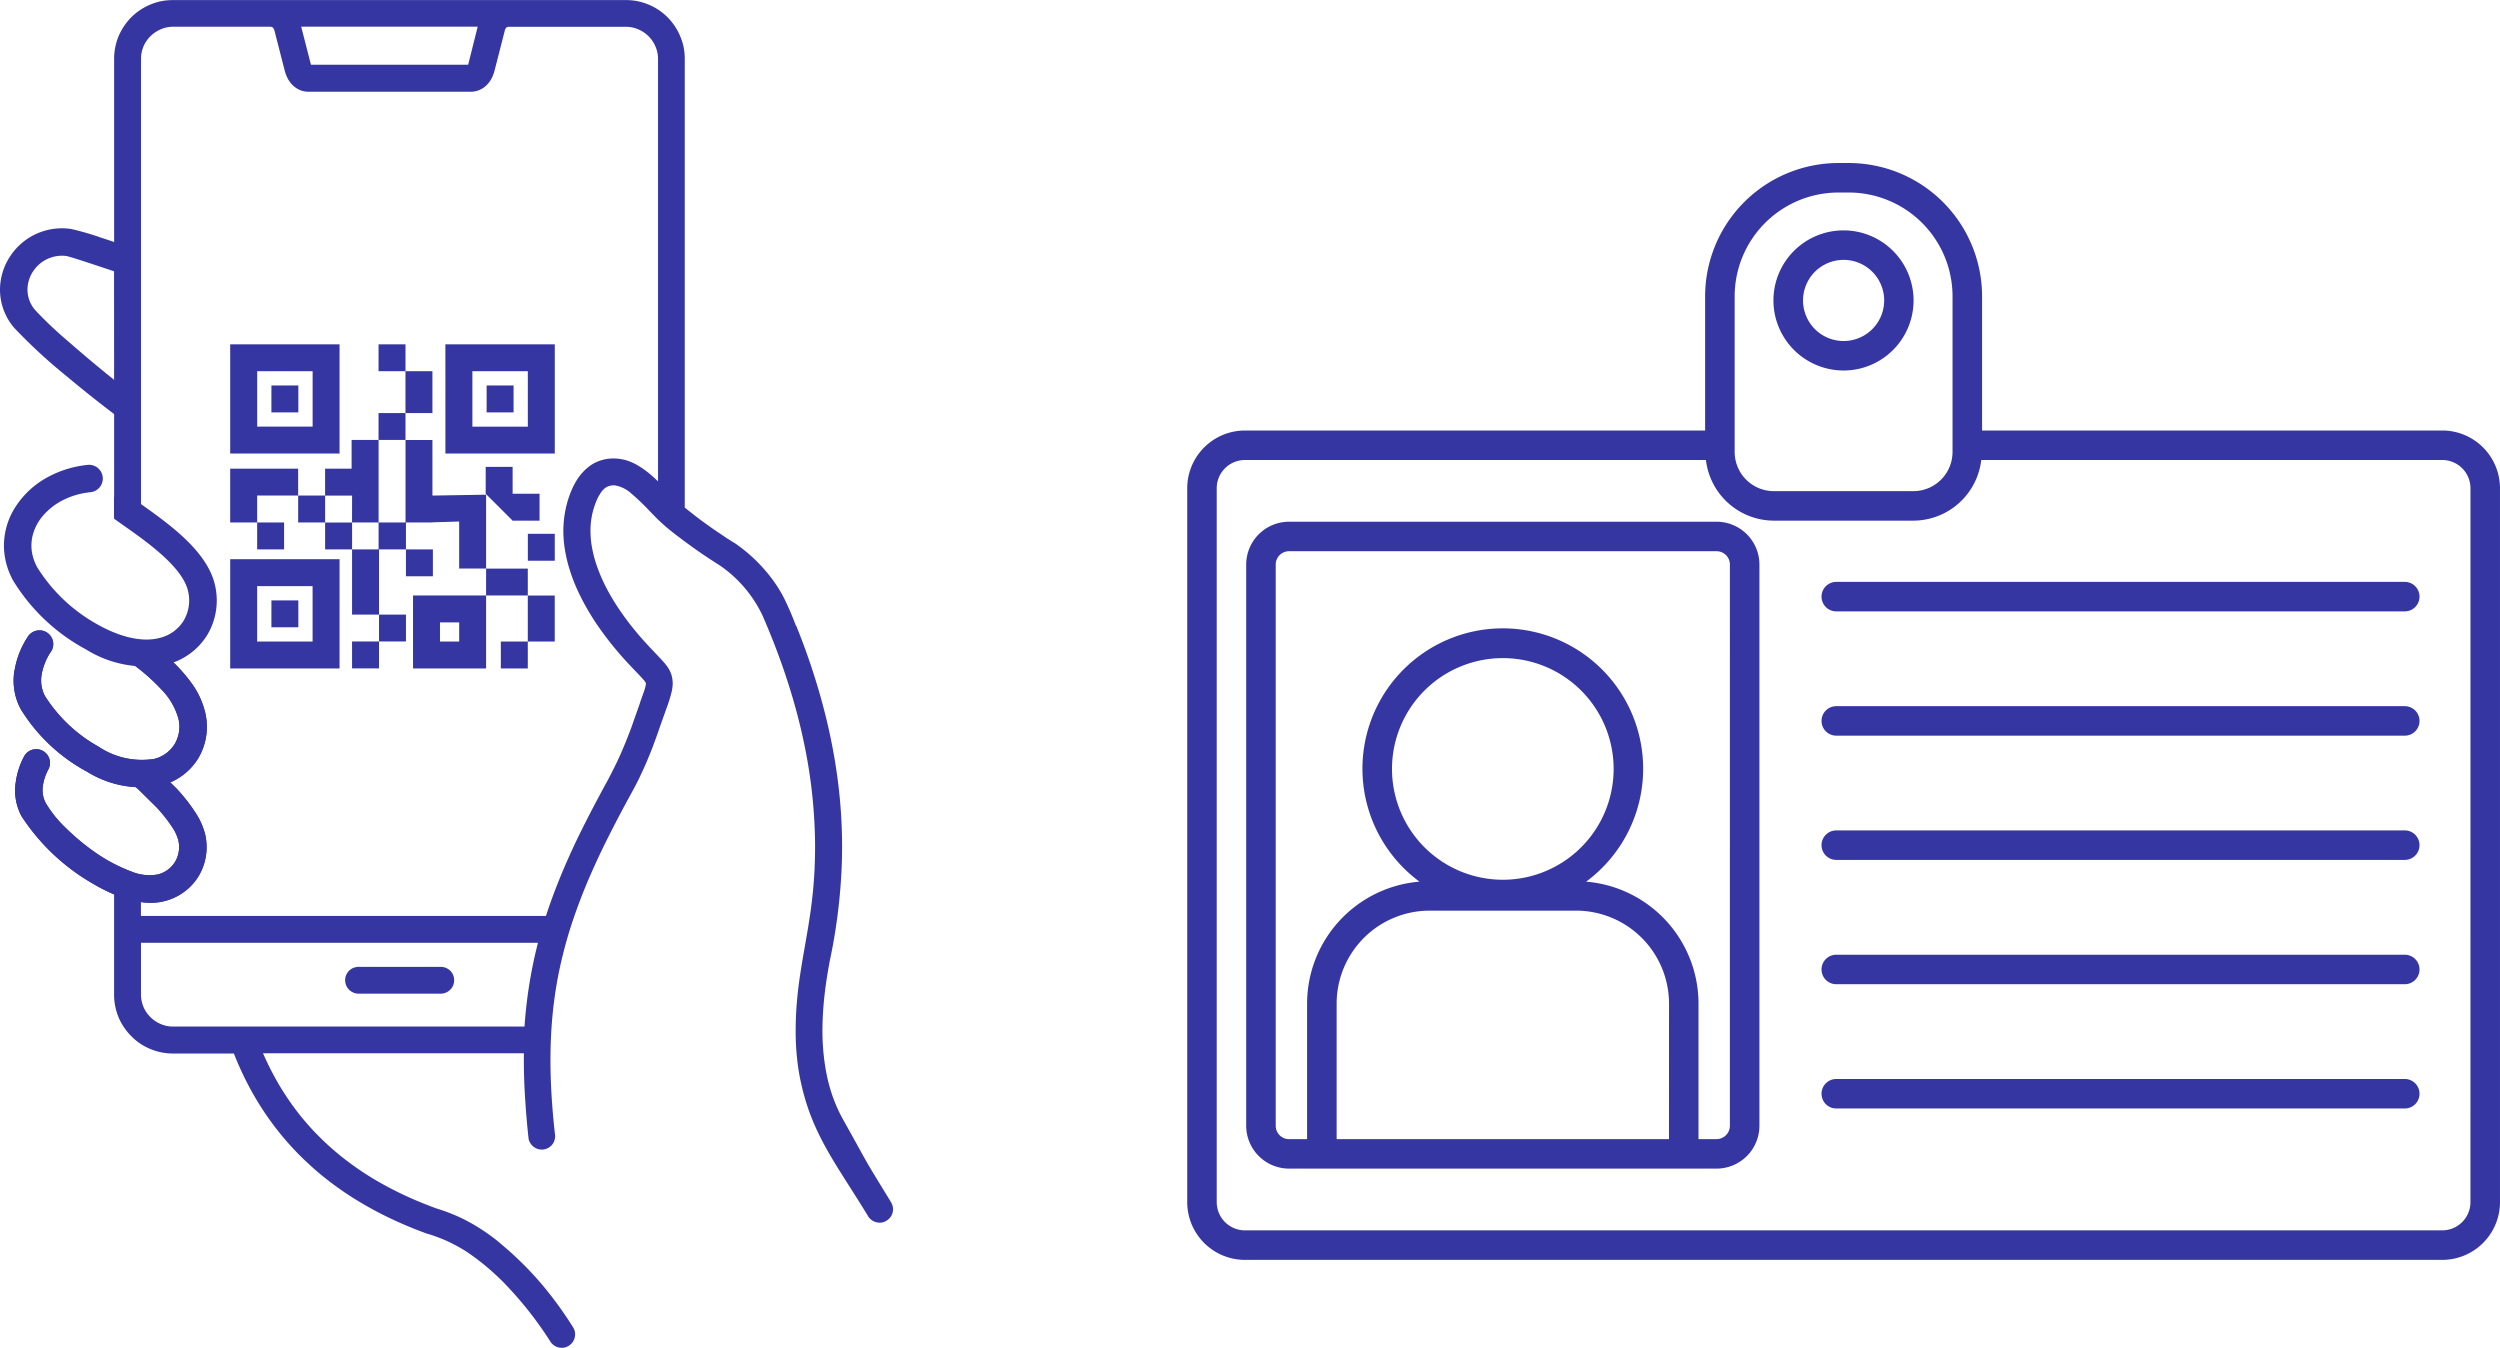 <svg xmlns="http://www.w3.org/2000/svg" width="230" height="124" viewBox="0 0 230 124">
  <g id="グループ_4371" data-name="グループ 4371" transform="translate(-92.553 -268.137)">
    <path id="パス_5053" data-name="パス 5053" d="M619.279,800.818H576.946V788.463a12.274,12.274,0,0,0-12.268-12.253h-.942a12.275,12.275,0,0,0-12.27,12.253v12.356H509.133a5.316,5.316,0,0,0-5.313,5.307v65.689a5.315,5.315,0,0,0,5.313,5.306H619.279a5.317,5.317,0,0,0,5.315-5.306V806.125a5.318,5.318,0,0,0-5.315-5.307m-65.095-12.356a9.556,9.556,0,0,1,9.552-9.538h.942a9.554,9.554,0,0,1,9.55,9.538v14.331a3.611,3.611,0,0,1-3.608,3.605H557.794a3.611,3.611,0,0,1-3.61-3.605Zm67.692,83.351a2.6,2.6,0,0,1-2.6,2.592H509.133a2.6,2.6,0,0,1-2.6-2.592V806.125a2.6,2.6,0,0,1,2.6-2.593h42.408a6.311,6.311,0,0,0,6.253,5.58H570.62a6.31,6.31,0,0,0,6.251-5.58h42.408a2.6,2.6,0,0,1,2.6,2.593Z" transform="translate(-302.042 -493.075)" fill="#3636a3"/>
    <path id="パス_5054" data-name="パス 5054" d="M689.776,863.691h-52.3a1.357,1.357,0,1,0,0,2.714h52.3a1.357,1.357,0,1,0,0-2.714" transform="translate(-375.985 -542.021)" fill="#3636a3"/>
    <path id="パス_5055" data-name="パス 5055" d="M689.776,889.647h-52.3a1.357,1.357,0,1,0,0,2.714h52.3a1.357,1.357,0,1,0,0-2.714" transform="translate(-375.985 -556.543)" fill="#3636a3"/>
    <path id="パス_5056" data-name="パス 5056" d="M689.776,915.6h-52.3a1.357,1.357,0,1,0,0,2.714h52.3a1.357,1.357,0,1,0,0-2.714" transform="translate(-375.985 -571.066)" fill="#3636a3"/>
    <path id="パス_5057" data-name="パス 5057" d="M689.776,941.559h-52.3a1.357,1.357,0,1,0,0,2.714h52.3a1.357,1.357,0,1,0,0-2.714" transform="translate(-375.985 -585.588)" fill="#3636a3"/>
    <path id="パス_5058" data-name="パス 5058" d="M689.776,967.514h-52.3a1.357,1.357,0,1,0,0,2.714h52.3a1.357,1.357,0,1,0,0-2.714" transform="translate(-375.985 -600.11)" fill="#3636a3"/>
    <path id="パス_5059" data-name="パス 5059" d="M559.39,851.126H520.064a3.947,3.947,0,0,0-3.946,3.939V906.7a3.948,3.948,0,0,0,3.946,3.94H559.39a3.947,3.947,0,0,0,3.945-3.94V855.065a3.947,3.947,0,0,0-3.945-3.939m-4.376,56.8H524.439V895.451A8.561,8.561,0,0,1,533,886.907h13.463a8.559,8.559,0,0,1,8.555,8.544Zm-25.482-34.043a10.195,10.195,0,1,1,10.194,10.182,10.2,10.2,0,0,1-10.194-10.182M560.617,906.7a1.228,1.228,0,0,1-1.228,1.226h-1.658V895.451a11.273,11.273,0,0,0-10.339-11.211,12.913,12.913,0,1,0-15.333,0,11.273,11.273,0,0,0-10.339,11.211V907.93h-1.658a1.228,1.228,0,0,1-1.228-1.226V855.065a1.227,1.227,0,0,1,1.228-1.225H559.39a1.228,1.228,0,0,1,1.228,1.225Z" transform="translate(-308.915 -534.991)" fill="#3636a3"/>
    <path id="パス_5060" data-name="パス 5060" d="M632.545,803.17a6.446,6.446,0,1,0-6.456-6.446,6.457,6.457,0,0,0,6.456,6.446m0-10.178a3.732,3.732,0,1,1,0,7.464h0a3.732,3.732,0,1,1,0-7.464" transform="translate(-370.38 -500.946)" fill="#3636a3"/>
    <path id="パス_5063" data-name="パス 5063" d="M265.32,790.653c1.215.391,2.521.848,3.294,1.136v16.56c-1.862-1.314-4.2-3.14-6.275-4.88a49.718,49.718,0,0,1-4.811-4.431,5.4,5.4,0,0,1-1.329-3.3,5.6,5.6,0,0,1,1.018-3.447,5.7,5.7,0,0,1,5.489-2.386l.012,0a26.229,26.229,0,0,1,2.6.742m1.4,3.164c-.223-.07-.556-.183-.943-.312-1.25-.417-3.076-1.025-3.47-1.1a3.168,3.168,0,0,0-3.011,1.328,3.087,3.087,0,0,0-.57,1.883,2.882,2.882,0,0,0,.718,1.775,36.608,36.608,0,0,0,3.02,2.859c1.517,1.33,3.2,2.73,4.291,3.59Z" transform="translate(-163.641 -500.707)" fill="#3636a3" fill-rule="evenodd"/>
    <path id="パス_5064" data-name="パス 5064" d="M269.393,841.563v1.129l.059.042c2.713,1.918,6.307,4.458,6.992,7.613a6.183,6.183,0,0,1-.706,4.533,6.1,6.1,0,0,1-3.672,2.719,10.351,10.351,0,0,1-7.487-1.363,17.626,17.626,0,0,1-6.7-6.32,6.7,6.7,0,0,1-.856-3.056,6.586,6.586,0,0,1,1.039-3.714,8.083,8.083,0,0,1,2.99-2.768,9.7,9.7,0,0,1,3.674-1.125,1.263,1.263,0,0,1,.274,2.511,7.761,7.761,0,0,0-1.013.169,6.984,6.984,0,0,0-1.519.555,5.96,5.96,0,0,0-1.841,1.424,4.468,4.468,0,0,0-.969,1.852,3.87,3.87,0,0,0-.068,1.472,4.365,4.365,0,0,0,.506,1.461,15.182,15.182,0,0,0,5.5,5.217c1.956,1.107,4.061,1.719,5.8,1.246a3.566,3.566,0,0,0,2.167-1.592,3.66,3.66,0,0,0,.4-2.688c-.48-2.215-3.838-4.578-5.831-5.981l-.335-.237-.645-.457v-2.016l.028.005a1.958,1.958,0,0,0,.321,0,1.78,1.78,0,0,0,.317-.056,1.756,1.756,0,0,0,.576-.277,1.806,1.806,0,0,0,.443-.463Z" transform="translate(-164.105 -528.346)" fill="#3636a3" fill-rule="evenodd"/>
    <path id="パス_5065" data-name="パス 5065" d="M259.406,901.055a7.048,7.048,0,0,1,.8-2.5,1.268,1.268,0,0,1,2.232,1.2,4.493,4.493,0,0,0-.523,1.537,2.572,2.572,0,0,0,.255,1.583,10.475,10.475,0,0,0,1.723,2.18,20.964,20.964,0,0,0,2.727,2.3,15.115,15.115,0,0,0,3.428,1.829,4.317,4.317,0,0,0,2.441.271,2.625,2.625,0,0,0,1.592-1.168,2.7,2.7,0,0,0,.293-1.979,4.115,4.115,0,0,0-.6-1.262,14.146,14.146,0,0,0-1.358-1.719l-1.7-1.679c-.077-.07-.164-.145-.262-.232-.061-.052-.127-.11-.2-.173a11.4,11.4,0,0,1-5.323-2.255c-.228-.148-.455-.3-.514-.33l-.265-.171.185-.255a1.272,1.272,0,0,0,.094-.148,1.15,1.15,0,0,0,.073-.157v0c.007-.019.014-.037.021-.061a.586.586,0,0,0,.021-.061l.122-.419.345.267a17.455,17.455,0,0,0,3.885,2.4,5.945,5.945,0,0,0,3.9.337l.019,0,.166-.047.122.12,1.131,1.117.011.012a15.916,15.916,0,0,1,1.74,2.234,6.415,6.415,0,0,1,.858,1.955,5.22,5.22,0,0,1-.6,3.824,5.141,5.141,0,0,1-3.1,2.292c-1.955.534-4.408-.269-6.694-1.632a19.3,19.3,0,0,1-6.5-6.166,5.03,5.03,0,0,1-.553-3.032" transform="translate(-165.415 -560.869)" fill="#3636a3" fill-rule="evenodd"/>
    <path id="パス_5066" data-name="パス 5066" d="M259.142,877.478a7.946,7.946,0,0,1,1.238-3.114,1.269,1.269,0,0,1,2.171,1.307h0a5.455,5.455,0,0,0-.905,2.121,3.092,3.092,0,0,0,.274,2.035,13.71,13.71,0,0,0,4.931,4.676,7.174,7.174,0,0,0,5.161,1.129,3.071,3.071,0,0,0,1.862-1.37,3.15,3.15,0,0,0,.344-2.309,6.2,6.2,0,0,0-1.559-2.693,18.279,18.279,0,0,0-2.568-2.28l.211-.532a8.107,8.107,0,0,0,1.4.042,6.551,6.551,0,0,0,1.29-.211l.023-.007.157-.045.122.11a14.275,14.275,0,0,1,2.129,2.335,7.607,7.607,0,0,1,1.264,2.747,5.667,5.667,0,0,1-.647,4.156,5.592,5.592,0,0,1-3.367,2.492,9.474,9.474,0,0,1-6.854-1.246,16.127,16.127,0,0,1-6.122-5.779,5.545,5.545,0,0,1-.563-3.564" transform="translate(-165.245 -547.681)" fill="#3636a3" fill-rule="evenodd"/>
    <path id="パス_5067" data-name="パス 5067" d="M259.406,901.055a7.048,7.048,0,0,1,.8-2.5,1.268,1.268,0,0,1,2.232,1.2,4.493,4.493,0,0,0-.523,1.537,2.572,2.572,0,0,0,.255,1.583,10.475,10.475,0,0,0,1.723,2.18,20.964,20.964,0,0,0,2.727,2.3,15.115,15.115,0,0,0,3.428,1.829,4.317,4.317,0,0,0,2.441.271,2.625,2.625,0,0,0,1.592-1.168,2.7,2.7,0,0,0,.293-1.979,4.115,4.115,0,0,0-.6-1.262,14.146,14.146,0,0,0-1.358-1.719l-1.7-1.679c-.077-.07-.164-.145-.262-.232-.061-.052-.127-.11-.2-.173a11.4,11.4,0,0,1-5.323-2.255c-.228-.148-.455-.3-.514-.33l-.265-.171.185-.255a1.272,1.272,0,0,0,.094-.148,1.15,1.15,0,0,0,.073-.157v0c.007-.019.014-.037.021-.061a.586.586,0,0,0,.021-.061l.122-.419.345.267a17.455,17.455,0,0,0,3.885,2.4,5.945,5.945,0,0,0,3.9.337l.019,0,.166-.047.122.12,1.131,1.117.011.012a15.916,15.916,0,0,1,1.74,2.234,6.415,6.415,0,0,1,.858,1.955,5.22,5.22,0,0,1-.6,3.824,5.141,5.141,0,0,1-3.1,2.292c-1.955.534-4.408-.269-6.694-1.632a19.3,19.3,0,0,1-6.5-6.166,5.03,5.03,0,0,1-.553-3.032" transform="translate(-165.415 -560.869)" fill="#3636a3" fill-rule="evenodd"/>
    <path id="パス_5068" data-name="パス 5068" d="M259.142,877.478a7.946,7.946,0,0,1,1.238-3.114,1.269,1.269,0,0,1,2.171,1.307h0a5.455,5.455,0,0,0-.905,2.121,3.092,3.092,0,0,0,.274,2.035,13.71,13.71,0,0,0,4.931,4.676,7.174,7.174,0,0,0,5.161,1.129,3.071,3.071,0,0,0,1.862-1.37,3.15,3.15,0,0,0,.344-2.309,6.2,6.2,0,0,0-1.559-2.693,18.279,18.279,0,0,0-2.568-2.28l.211-.532a8.107,8.107,0,0,0,1.4.042,6.551,6.551,0,0,0,1.29-.211l.023-.007.157-.045.122.11a14.275,14.275,0,0,1,2.129,2.335,7.607,7.607,0,0,1,1.264,2.747,5.667,5.667,0,0,1-.647,4.156,5.592,5.592,0,0,1-3.367,2.492,9.474,9.474,0,0,1-6.854-1.246,16.127,16.127,0,0,1-6.122-5.779,5.545,5.545,0,0,1-.563-3.564" transform="translate(-165.245 -547.681)" fill="#3636a3" fill-rule="evenodd"/>
    <path id="パス_5069" data-name="パス 5069" d="M342.753,799.731q.373.924.713,1.843.781,2.118,1.388,4.212t1.044,4.164q.432,2.065.692,4.109t.342,4.067q.085,2.023-.007,4.016a51.943,51.943,0,0,1-1.081,8.4q-.207,1.086-.363,2.18c-.1.731-.183,1.466-.236,2.2s-.082,1.468-.08,2.187.045,1.428.117,2.131a19.416,19.416,0,0,0,.319,2.011,15.069,15.069,0,0,0,.572,1.969,13.573,13.573,0,0,0,.849,1.862c.738,1.321,1.191,2.143,1.522,2.74.832,1.513.868,1.576,2.889,4.871l.007.011,0,.012a1.156,1.156,0,0,1,.143.279,1.314,1.314,0,0,1,.075.328v.007a1.25,1.25,0,0,1-.028.34,1.128,1.128,0,0,1-.112.314,1.212,1.212,0,0,1-.194.269,1.374,1.374,0,0,1-.263.213,1.222,1.222,0,0,1-.309.138,1.258,1.258,0,0,1-.34.047h-.007a1.469,1.469,0,0,1-.335-.059,1.3,1.3,0,0,1-.3-.133,1.182,1.182,0,0,1-.258-.211,1.235,1.235,0,0,1-.195-.273v0l-.009-.016c-.558-.918-1.116-1.794-1.644-2.625-2.021-3.173-3.616-5.681-4.455-9.477a19.886,19.886,0,0,1-.382-2.339c-.082-.791-.122-1.59-.127-2.393,0-.787.023-1.571.08-2.353s.141-1.566.248-2.351c.319-2.293.76-4.318,1.076-6.643q.253-1.862.34-3.749l0-.068q.085-1.855,0-3.735-.081-1.914-.326-3.859t-.664-3.923q-.415-1.977-1-3.98t-1.336-4.039q-.658-1.785-1.451-3.6a11.575,11.575,0,0,0-3.953-4.648l-.016-.012c-.291-.183-.593-.381-.9-.578l-.4-.265h0c-.206-.138-.415-.281-.624-.426s-.415-.293-.6-.426l-.124-.089c-.366-.264-.722-.524-1.067-.791-.2-.147-.38-.288-.553-.424s-.349-.277-.532-.426h0c-.136-.115-.274-.239-.42-.368s-.286-.264-.417-.384l0,0c-.279-.281-.555-.567-.832-.85v0l-.007-.007h0a19.984,19.984,0,0,0-1.629-1.555,2.991,2.991,0,0,0-1.494-.754h0a1.382,1.382,0,0,0-.513.042,1.208,1.208,0,0,0-.223.08,1.3,1.3,0,0,0-.2.124,1.817,1.817,0,0,0-.239.229,2.15,2.15,0,0,0-.214.3l0,0a3.555,3.555,0,0,0-.206.356c-.064.131-.127.274-.187.431v0a6.833,6.833,0,0,0-.38,1.33,7.218,7.218,0,0,0-.112,1.367,8.681,8.681,0,0,0,.141,1.461,10.733,10.733,0,0,0,.392,1.526,14.707,14.707,0,0,0,.694,1.71A17.486,17.486,0,0,0,326,797.5c.375.609.786,1.2,1.217,1.777.471.622.968,1.223,1.472,1.789l.256.279c.138.152.274.3.4.436.084.087.183.19.288.3.127.133.183.194.218.232.225.234.422.44.586.623a6.358,6.358,0,0,1,.443.539l0,0a2.924,2.924,0,0,1,.293.508,2.314,2.314,0,0,1,.173.585,2.583,2.583,0,0,1,.037.63,3.741,3.741,0,0,1-.105.665h0a13.427,13.427,0,0,1-.5,1.567l0,.016-.04.11h-.007l-.038.11-.007.021,0,.01c-.019.049-.054.148-.122.339-.112.311-.237.656-.389,1.1q-.155.446-.3.857c-.1.269-.2.538-.3.817h0q-.148.386-.3.759c-.105.258-.206.5-.307.738h0c-.2.473-.415.922-.619,1.356l-.035.077,0,0c-.112.229-.227.455-.342.675s-.235.442-.352.655c-.767,1.4-1.474,2.735-2.122,4.023s-1.238,2.546-1.773,3.784-1,2.449-1.419,3.66-.771,2.419-1.065,3.632a36.75,36.75,0,0,0-.71,3.709c-.178,1.264-.293,2.561-.349,3.913s-.052,2.754.014,4.227.19,3.011.378,4.641v.018a1.3,1.3,0,0,1-.075.44,1.222,1.222,0,0,1-.225.384l0,0a1.306,1.306,0,0,1-.359.281,1.327,1.327,0,0,1-.434.136l0,0a1.277,1.277,0,0,1-.457-.037,1.241,1.241,0,0,1-.413-.2,1.181,1.181,0,0,1-.3-.318,1.292,1.292,0,0,1-.18-.41l0-.021q-.119-1.068-.2-2.068c-.056-.667-.1-1.325-.141-1.979s-.063-1.28-.08-1.908-.018-1.232-.014-1.831v0l0-.082H293.7l.049.115q.517,1.17,1.123,2.258a23.821,23.821,0,0,0,1.315,2.1,23.105,23.105,0,0,0,1.5,1.929,23.741,23.741,0,0,0,1.7,1.773,25.249,25.249,0,0,0,2.171,1.826,27.429,27.429,0,0,0,2.42,1.62q1.3.766,2.708,1.429,1.393.65,2.9,1.2l.019.011c.368.11.731.232,1.088.368s.72.283,1.072.445h0c.354.166.7.342,1.039.532s.673.391,1.006.609.654.438.978.679.626.489.924.749a30.577,30.577,0,0,1,3.595,3.566,34.2,34.2,0,0,1,2.966,4.082l0,.009a1.143,1.143,0,0,1,.132.438,1.175,1.175,0,0,1-.045.461,1.137,1.137,0,0,1-.2.406,1.282,1.282,0,0,1-.347.314,1.22,1.22,0,0,1-.9.15h0a1.25,1.25,0,0,1-.755-.506l0,0a33.265,33.265,0,0,0-3.7-4.817,22.28,22.28,0,0,0-4-3.47c-.284-.183-.572-.354-.861-.513s-.577-.307-.872-.445-.605-.265-.912-.382-.626-.222-.94-.319l-.066-.018-.012,0q-1.657-.6-3.182-1.316a32.162,32.162,0,0,1-2.912-1.541,29.117,29.117,0,0,1-2.652-1.77,26.692,26.692,0,0,1-2.362-1.99,25.843,25.843,0,0,1-2.052-2.159,26.906,26.906,0,0,1-1.791-2.37v0a27.789,27.789,0,0,1-1.534-2.588,28.816,28.816,0,0,1-1.273-2.794l0,0-.019-.049h-5.606a5.315,5.315,0,0,1-1.065-.106,5.2,5.2,0,0,1-1.006-.307,5.1,5.1,0,0,1-.94-.5,5.181,5.181,0,0,1-.823-.684v0a5.542,5.542,0,0,1-.675-.822,5.409,5.409,0,0,1-.506-.939l0,0a5.47,5.47,0,0,1-.3-1.007,5.346,5.346,0,0,1-.1-1.049h0V823.536h2.469v2.892h37.263l.017-.054c.323-.995.687-1.99,1.088-3s.837-2.016,1.308-3.042.99-2.07,1.543-3.145,1.142-2.178,1.759-3.3c.1-.194.209-.4.31-.6s.209-.41.312-.622v0c.108-.216.213-.434.314-.651s.2-.447.3-.672c.108-.25.213-.5.307-.726s.2-.487.3-.751v0c.1-.251.195-.5.284-.74s.183-.513.274-.78v0l.117-.326c.15-.424.279-.789.405-1.141v0l0-.014,0-.023.152-.424c.119-.335.216-.6.286-.82a3.5,3.5,0,0,0,.1-.386.526.526,0,0,0,.012-.192v-.007a.92.92,0,0,0-.2-.295c-.237-.277-.591-.642-.839-.9-.115-.119-.237-.246-.378-.4v0c-.108-.112-.213-.225-.319-.34l-.34-.374c-.556-.623-1.107-1.288-1.632-1.986-.483-.64-.943-1.3-1.362-1.991a21.1,21.1,0,0,1-1.076-1.969,16.525,16.525,0,0,1-.779-1.925,13.654,13.654,0,0,1-.488-1.908,11.171,11.171,0,0,1-.176-1.927l0,0a10.062,10.062,0,0,1,.173-1.812,9.312,9.312,0,0,1,.49-1.7,7.768,7.768,0,0,1,.338-.74,5.524,5.524,0,0,1,.391-.646h0a4.681,4.681,0,0,1,.436-.534,4.267,4.267,0,0,1,.495-.452,3.588,3.588,0,0,1,.579-.372,3.878,3.878,0,0,1,.643-.253,3.947,3.947,0,0,1,.7-.131,4.1,4.1,0,0,1,.715,0,4.142,4.142,0,0,1,.976.2,4.781,4.781,0,0,1,.943.443,7.755,7.755,0,0,1,.875.6c.277.22.549.461.816.715h0l.141.133V747.573a2.87,2.87,0,0,0-.23-1.117v0a2.968,2.968,0,0,0-.638-.953,3.128,3.128,0,0,0-.45-.372,3.06,3.06,0,0,0-.513-.274h0a2.685,2.685,0,0,0-.542-.171,2.908,2.908,0,0,0-.579-.059h-10.8c-.178,0-.286.141-.34.309h0l-.007.028,0,.016-.131.515-.811,3.163a3.472,3.472,0,0,1-.122.384,3.268,3.268,0,0,1-.159.351,2.739,2.739,0,0,1-.2.316,2.375,2.375,0,0,1-.232.272,2.145,2.145,0,0,1-.326.269,2.042,2.042,0,0,1-.757.316,2.208,2.208,0,0,1-.417.037H297.907a2.236,2.236,0,0,1-.42-.037,2.128,2.128,0,0,1-.394-.119,2.21,2.21,0,0,1-.363-.2,2.262,2.262,0,0,1-.326-.269,2.158,2.158,0,0,1-.23-.272,2.484,2.484,0,0,1-.2-.316,3.269,3.269,0,0,1-.159-.351,3.992,3.992,0,0,1-.122-.384l-.811-3.163-.132-.515c-.049-.19-.159-.354-.354-.354h-8.973a2.925,2.925,0,0,0-.579.059,2.676,2.676,0,0,0-.542.171h0a3.035,3.035,0,0,0-.513.276,2.954,2.954,0,0,0-.45.37l-.021.019a2.991,2.991,0,0,0-.354.433,2.722,2.722,0,0,0-.269.5,2.989,2.989,0,0,0-.167.557,3.054,3.054,0,0,0-.054.564h0V758.89h0v30.825H280V747.573a5.323,5.323,0,0,1,.1-1.047,5.431,5.431,0,0,1,.3-1.009l0,0a5.527,5.527,0,0,1,.5-.934,5.623,5.623,0,0,1,.677-.831v0a5.427,5.427,0,0,1,.83-.679,5.326,5.326,0,0,1,.933-.494,5.171,5.171,0,0,1,1.006-.309,5.509,5.509,0,0,1,1.065-.1h41.671a5.5,5.5,0,0,1,1.064.1,5.6,5.6,0,0,1,1.94.8h0a5.709,5.709,0,0,1,.827.679v0a5.549,5.549,0,0,1,.68.836,5.288,5.288,0,0,1,.495.932,5.149,5.149,0,0,1,.309,1,5.453,5.453,0,0,1,.1,1.056v41.288l.033.026c.157.126.329.262.507.4l.509.4c.176.134.349.265.521.391l.537.391.086.061c.349.246.708.5,1.1.754l0,0c.2.138.4.274.612.412s.42.267.633.4l0,0,.049.028.009,0a14.632,14.632,0,0,1,3.072,2.833,12.707,12.707,0,0,1,1.395,2.089,27.657,27.657,0,0,1,1.163,2.677m-29.277-55.106H297.21l.846,3.3.033.124c.007.028.014.052.019.07l0,.009h14.465l0-.012c.007-.023.014-.047.018-.068ZM318.9,828.9H282.471v4.756a3.065,3.065,0,0,0,.054.566,3.106,3.106,0,0,0,.167.557,2.681,2.681,0,0,0,.269.5,2.9,2.9,0,0,0,.375.454v0a2.906,2.906,0,0,0,.45.37,2.986,2.986,0,0,0,.513.274l0,0a2.865,2.865,0,0,0,.542.171,2.926,2.926,0,0,0,.579.056H317.76l0-.073v0q.063-.906.162-1.792t.232-1.747c.089-.585.19-1.154.3-1.714s.232-1.126.364-1.684l0-.014c.01-.026.021-.066.035-.117s.021-.089.035-.154l0-.007c.028-.106.031-.117.035-.131l.033-.124.007-.045.026-.1Z" transform="translate(-176.947 -474.025)" fill="#3636a3" fill-rule="evenodd"/>
    <path id="パス_5070" data-name="パス 5070" d="M336.963,944.1h-7.738v.012a1.21,1.21,0,0,0-.3.082,1.29,1.29,0,0,0-.4.262l0,0a1.292,1.292,0,0,0-.262.4,1.243,1.243,0,0,0-.094.466,1.271,1.271,0,0,0,.094.473,1.166,1.166,0,0,0,.265.4,1.233,1.233,0,0,0,.4.27,1.2,1.2,0,0,0,.471.1h7.571a1.18,1.18,0,0,0,.469-.1,1.2,1.2,0,0,0,.4-.267,1.108,1.108,0,0,0,.267-.393,1.255,1.255,0,0,0,.094-.48,1.236,1.236,0,0,0-.094-.473,1.143,1.143,0,0,0-.265-.4l0,0a1.273,1.273,0,0,0-.4-.262,1.245,1.245,0,0,0-.464-.094" transform="translate(-203.864 -587.009)" fill="#3636a3" fill-rule="evenodd"/>
    <path id="パス_5071" data-name="パス 5071" d="M317.857,814.075h2.478v2.475h2.478V820.4h-2.478v2.475h2.478v5.114l4.938-.08v6.8h3.836v2.475h2.478v4.236h-2.478v2.477h-2.481v-2.477h2.481V837.18h-3.836v6.713h-6.722V837.18h6.722V834.7h-2.478v-4.323l-2.46.075v.009h-2.436v2.478h2.478v2.475h-2.478v-2.475H317.9v6h2.478v2.475H317.9v2.477h-2.481v-2.477H317.9V838.94h-2.481v-6H312.94v-2.478h-2.479v-2.475h-3.773v2.475h2.478v2.478h-2.478v-2.478h-2.481v-4.95h6.253v2.475h2.479v-2.475h2.439v-2.644h2.478V820.4h2.478V816.55h-2.478Zm5.651,25.58h1.766v1.761h-1.766Zm-13.03-2.023H308v2.475h2.478Zm3.791-3.787H304.208v10.048h10.061Zm-7.581,2.475h5.1v5.1h-5.1ZM327.8,820.336h2.479v-2.475H327.8Zm-3.791,3.787h10.061V814.075H324.005Zm2.481-7.573h5.1v5.1h-5.1ZM308,820.336h2.478v-2.475H308Zm-3.792,3.787h10.061V814.075H304.208Zm7.583-2.477h-5.1v-5.1h5.1Zm18.4,6.177h2.478V830.3h-2.478l-2.478-2.477v-2.475h2.478Zm1.4,3.684h2.478v2.475h-2.478Zm-11.253-8.634h-2.478v7.594h2.478Zm-2.478,7.594h-2.438v2.477h2.438Zm-2.439-2.475H312.94v2.475h2.478Z" transform="translate(-190.477 -514.26)" fill="#3636a3" fill-rule="evenodd"/>
  </g>
</svg>
